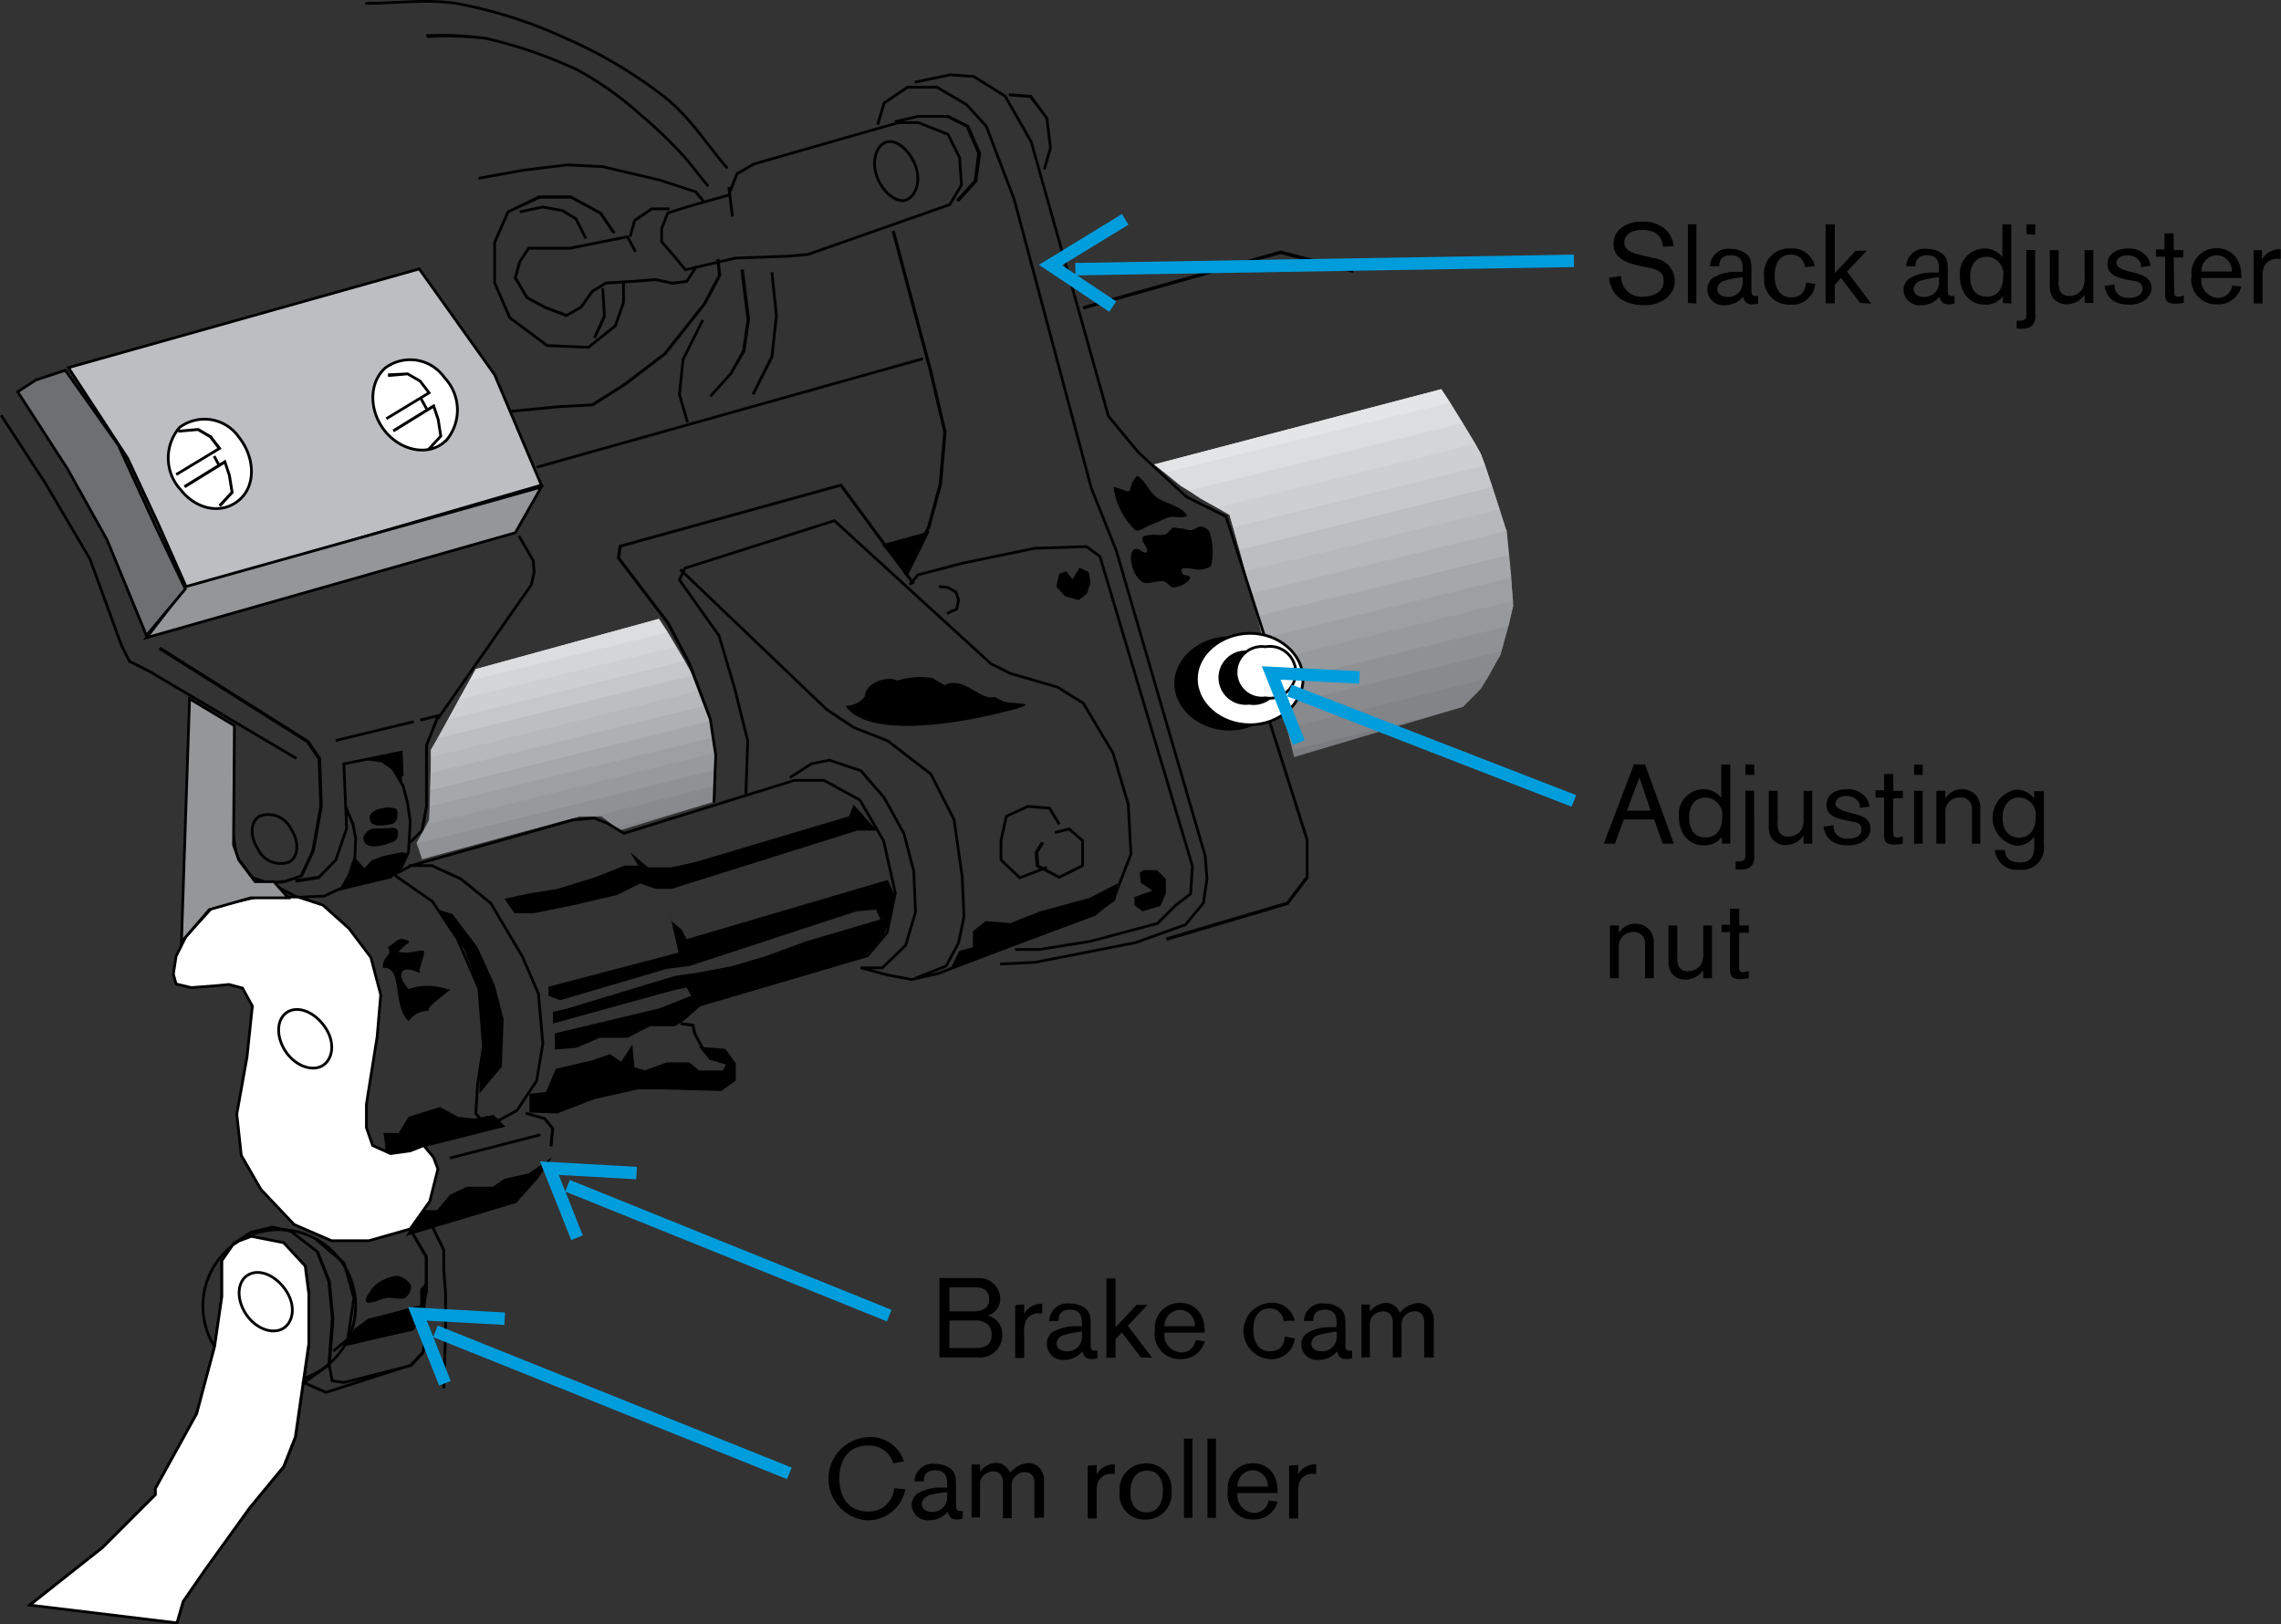 <svg id="Layer_1" data-name="Layer 1" xmlns="http://www.w3.org/2000/svg" xmlns:xlink="http://www.w3.org/1999/xlink" viewBox="0 0 183.03 130.35"><rect x="0" y="0" width="183.03" height="130.35" fill="#333333" stroke="none"/><defs><style>.cls-1,.cls-22,.cls-3{fill:none;}.cls-2{clip-path:url(#clip-path);}.cls-3{stroke:#000;stroke-width:0.22px;}.cls-4{fill:#7a7c7f;}.cls-5{fill:#838487;}.cls-6{fill:#888a8d;}.cls-7{fill:#8f9194;}.cls-8{fill:#979a9c;}.cls-9{fill:#9d9fa2;}.cls-10{fill:#a5a7aa;}.cls-11{fill:#aeb0b2;}.cls-12{fill:#b6b8ba;}.cls-13{fill:#bcbec1;}.cls-14{fill:#c5c7c9;}.cls-15{fill:#cdcfd1;}.cls-16{fill:#d4d5d7;}.cls-17{fill:#dcddde;}.cls-18{fill:#e4e5e6;}.cls-19{fill:#fff;}.cls-20{fill:#949698;}.cls-21{fill:#6d6f71;}.cls-22{stroke:#009ddd;}</style><clipPath id="clip-path"><rect class="cls-1" width="183.03" height="130.35"/></clipPath></defs><title>tspabm-2016v2-pg58-img1</title><g class="cls-2"><circle class="cls-3" cx="22.41" cy="104.8" r="6.13"/><polygon class="cls-4" points="119.32 54.48 118.82 55.27 117.38 56.72 103.84 60.75 103.27 58.44 119.32 54.48"/><polygon class="cls-5" points="120.47 52.25 120.4 52.54 118.82 55.27 117.38 56.72 114.28 57.58 103.77 60.17 102.76 56.64 120.47 52.25"/><polygon class="cls-6" points="121.05 50.23 120.4 52.54 119.32 54.48 103.27 58.44 102.33 54.84 121.05 50.23"/><polygon class="cls-7" points="121.41 48.22 121.41 48.65 120.47 52.25 102.76 56.64 101.83 53.04 121.41 48.22"/><polygon class="cls-8" points="121.27 46.35 121.41 48.65 121.05 50.23 102.33 54.84 101.32 51.24 121.27 46.35"/><polygon class="cls-9" points="121.41 48.22 121.05 44.55 100.89 49.44 101.83 53.04 121.41 48.22"/><polygon class="cls-10" points="121.27 46.35 120.91 42.6 100.39 47.64 101.32 51.24 121.27 46.35"/><polygon class="cls-11" points="120.33 40.88 120.83 42.46 121.05 44.55 100.89 49.44 99.95 45.84 120.33 40.88"/><polygon class="cls-12" points="119.75 39.08 120.83 42.46 120.91 42.6 100.39 47.64 99.45 44.12 119.75 39.08"/><polygon class="cls-13" points="120.33 40.88 119.18 37.35 98.95 42.31 99.95 45.84 120.33 40.88"/><polygon class="cls-14" points="118.39 35.62 118.82 36.41 119.75 39.08 99.45 44.12 98.66 41.31 97.65 40.73 118.39 35.62"/><polygon class="cls-15" points="117.38 33.96 118.82 36.41 119.18 37.35 98.95 42.31 98.66 41.31 96.36 40.01 95.42 39.36 117.38 33.96"/><polygon class="cls-16" points="118.39 35.62 116.37 32.31 93.47 37.92 94.77 39 96.36 40.01 97.65 40.73 118.39 35.62"/><polygon class="cls-17" points="92.61 37.27 115.65 31.23 117.38 33.96 95.42 39.36 94.77 39 92.61 37.27"/><polygon class="cls-18" points="92.61 37.27 115.65 31.23 116.37 32.31 93.47 37.92 92.61 37.27"/><polyline class="cls-3" points="14.2 130.23 14.71 128.5 16.43 125.98 20.04 121.01 22.77 117.7 23.71 115.32 24.79 107.83 24.79 103.88 24.5 101.64 22.77 99.77 20.18 99.27 18.81 99.77 17.8 101.21 17.8 104.09 17.23 108.05 15.79 113.45 12.47 119.43 12.47 119.93 8.23 124.18 2.4 128.79"/><polygon class="cls-19" points="14.2 130.23 14.71 128.5 16.43 125.98 20.04 121.01 22.77 117.7 23.71 115.32 24.79 107.83 24.79 103.88 24.5 101.64 22.77 99.77 20.18 99.27 18.81 99.77 17.8 101.21 17.8 104.09 17.23 108.05 15.79 113.45 12.47 119.43 12.47 119.93 8.23 124.18 2.4 128.79 14.2 130.23"/><path class="cls-3" d="M32.92,98.62l1.3,2.23v2.81l-.5,2.23-.65.79-5,1.08m4.82-9.14,1.3,2.23v2.81l-.5,2.23-.65.79-5,1.08m-2.66-8.28,2.23,1.87.79,2.81-.5,3.31-1.15.94m-1.37-8.93,2.23,1.87.79,2.81-.5,3.31-1.15.94m8.86,3,.14-4.46v-3.17l-.14-1.87v-1.58l-.94-1.94m.94,13,.14-4.46v-3.17l-.14-1.87v-1.58l-.94-1.94M18.67,99.84l1.44-.94,1.73-.43,1.44.29,2.16,1.66.94,2.38.29,3-.29,3.74-2,1.41,1.78.78,6.81-2.19.94-1,.29-1.22v-1.44m-15.48-6,1.44-.94,1.73-.43,1.44.29,2.16,1.66.94,2.38.29,3-.29,3.74.22,1.22.94.14,5.4-1.37.94-1,.29-1.22v-1.44M14.2,130.23l.5-1.73L16.43,126l3.6-5,2.73-3.31.94-2.38,1.08-7.49v-4l-.29-2.23-1.73-1.87-2.59-.51-1.37.51-1,1.44v2.88l-.58,4-1.44,5.4-3.31,6v.5l-4.25,4.25-5.83,4.61Z"/><path d="M30.11,104.45a4.68,4.68,0,0,1,.94-.29c.5-.07,1,.14,1.44,0a1.17,1.17,0,0,0,.5-1,1.64,1.64,0,0,0-1.15-.79,3.15,3.15,0,0,0-1.37.5,2.09,2.09,0,0,0-.79.79c-.14.22-.43.58-.29.79s.5,0,.72,0"/><polygon points="28.46 106.61 29.54 105.82 30.98 105.46 32.56 105.03 33.72 104.74 33.72 103.44 34.29 102.8 34.08 105.53 33.14 106.75 27.59 108.05 28.46 106.61"/><path class="cls-3" d="M23.2,69.17a2,2,0,0,1-2.52-1.08c-.65-1-.58-2.16.14-2.59a2,2,0,0,1,2.52,1C24,67.51,24,68.74,23.2,69.17Zm-.5,37.44c-.86.5-2.23,0-3-1.22s-.65-2.59.22-3.09,2.16,0,3,1.22S23.56,106.11,22.7,106.61Z"/><polygon class="cls-13" points="5.49 29.5 10.24 36.77 12.76 42.17 14.99 47.21 43.44 38.93 39.69 30.07 33.64 21.58 5.49 29.5"/><polygon class="cls-3" points="5.49 29.5 10.24 36.77 12.76 42.17 14.99 47.21 43.44 38.93 39.69 30.07 33.64 21.58 5.49 29.5"/><path class="cls-19" d="M19.24,40.08c1.3-1.15,1.22-3.38-.07-5a3.36,3.36,0,0,0-4.75-.79,3.75,3.75,0,0,0,.07,5c1.3,1.58,3.38,1.94,4.75.72"/><path class="cls-3" d="M19.24,40.08c1.3-1.15,1.22-3.38-.07-5a3.36,3.36,0,0,0-4.75-.79,3.75,3.75,0,0,0,.07,5C15.79,40.95,17.87,41.31,19.24,40.08Z"/><path class="cls-19" d="M35.73,35.4a3.77,3.77,0,0,0-.07-5.11,3.36,3.36,0,0,0-4.75-.79c-1.37,1.22-1.3,3.53,0,5.11s3.53,2,4.82.79"/><path class="cls-3" d="M33.79,32l.43.79m-2.66,1.8,3.24-2,.36,1.08L35.37,35l-1,1.08m-2.81-1.51,3.24-2,.36,1.08L35.37,35l-1,1.08m-3.24-6L32.71,30l1,.58.72.94L31,33.6m.14-3.46L32.71,30l1,.58.72.94L31,33.6m-13.82,3,.43.79m-2.81,1.66,3.24-2,.36,1.08.22,1.37-1,1.08m-2.81-1.51,3.24-2,.36,1.08.22,1.37-1,1.08m-3.31-6,1.58-.14,1,.58.72.94-3.46,2.09m.14-3.46,1.58-.14,1,.58.72.94-3.46,2.09m21.6-2.66a3.77,3.77,0,0,0-.07-5.11,3.36,3.36,0,0,0-4.75-.79c-1.37,1.22-1.3,3.53,0,5.11S34.43,36.63,35.73,35.4Z"/><polygon class="cls-20" points="11.76 51.17 41.35 42.75 43.44 39.08 14.92 47.07 11.76 51.17"/><polygon class="cls-3" points="11.76 51.17 41.35 42.75 43.44 39.08 14.92 47.07 11.76 51.17"/><polygon class="cls-21" points="11.76 50.95 8.59 43.32 5.42 37.63 1.46 31.44 2.9 30.51 5.27 29.71 9.52 35.69 12.55 42.24 14.92 47.28 11.76 50.95"/><path class="cls-3" d="M31.19,61.11l1.15,1.94.36,1.37.22,1.51-.14,2.45L32.2,69.6l-1.08.79m.07-9.29,1.15,1.94.36,1.37.22,1.51-.14,2.45L32.2,69.6l-1.08.79m-3.38-5.62.58,1.37.22,1.15-.07,1.58L28,70.25l-.57,1L26,71.91,23.85,72,21.91,71m5.83-6.26.58,1.37.22,1.15-.07,1.58L28,70.25l-.57,1L26,71.91,23.85,72,21.91,71M35.15,57.65l7.49-10.73.22-1L42.79,45l-1.15-2M35.15,57.65l7.49-10.73.22-1L42.79,45l-1.15-2M32.92,67.59l.94-.94.36-1.94v-4.9l.94-2.38-1.44.36m-.79,9.79.94-.94.36-1.94v-4.9l.94-2.38-1.44.36m-10,12.89,1.87-.29L26.95,69l.86-2.52-.22-5.18,4.61-.94.07,1.94m-8.57,8.42,1.87-.29L26.95,69l.86-2.52-.22-5.18,4.61-.94.07,1.94m-5.33-2.88,6.26-1.51M12.83,52l11.88,7.49.94,1.37.14,3.82-.65,3.6-.94,2-1.29.43-1.37.14-1.3-.43L19,68.74l-.36-2.16.14-8.14m-6-6.41,11.88,7.49.94,1.37.14,3.82-.65,3.6-.94,2-1.29.43-1.37.14-1.3-.43L19,68.74l-.36-2.16.14-8.14M11.75,51,8.59,43.32,5.42,37.63l-4-6.19,1.44-.94,2.38-.79,4.25,6,3,6.55,2.38,5Z"/><path d="M30.4,66.15A5.56,5.56,0,0,0,31.48,66a.59.59,0,0,0,.29-.43c0-.14.07-.5-.07-.58a1.84,1.84,0,0,0-1.08,0,1.1,1.1,0,0,0-.79.43c-.14.14,0,.43.07.58a1.33,1.33,0,0,0,.51.14"/><path class="cls-3" d="M30.4,66.15A5.56,5.56,0,0,0,31.48,66a.59.59,0,0,0,.29-.43c0-.14.07-.5-.07-.58a1.84,1.84,0,0,0-1.08,0,1.1,1.1,0,0,0-.79.43c-.14.14,0,.43.07.58A1.33,1.33,0,0,0,30.4,66.15Z"/><path d="M30.76,66.58H30a1,1,0,0,0-.58.36.45.45,0,0,0-.07.58c.07.22.43.29.72.29a3.78,3.78,0,0,0,1.22-.29.63.63,0,0,0,.5-.36c.07-.14.07-.5-.07-.58s-.65,0-1,0"/><path class="cls-3" d="M30.76,66.58H30a1,1,0,0,0-.58.36.45.45,0,0,0-.07.58c.07.22.43.29.72.29a3.78,3.78,0,0,0,1.22-.29.63.63,0,0,0,.5-.36c.07-.14.07-.5-.07-.58S31.12,66.58,30.76,66.58Z"/><polygon points="32.78 68.52 32.27 68.38 30.83 68.67 29.83 69.03 29.25 69.67 28.53 68.88 28.03 70.47 27.23 71.47 31.41 70.47 32.13 69.67 32.78 68.52"/><polygon points="29.11 60.96 30.62 61.18 31.55 61.83 32.27 62.91 32.13 60.39 29.11 60.96"/><path class="cls-3" d="M86.92,24.68l15.84-4.46,5.83,1.51m-21.67,3,15.84-4.46,5.83,1.51M43.07,37.49l31-8.71m27.5,28.15,3.31,10.44v3l-1.58,2.09-9.72,2.88m8-18.36,3.31,10.44v3l-1.58,2.09-9.72,2.88M73.39,6.6,76.27,6l1.87.14,2.52,1.58,2.09,3.67,6.19,22,2.38,2.88,3.89,3.6,3.17,1.58,3.17,9.86M73.39,6.6,76.27,6l1.87.14,2.52,1.58,2.09,3.67,6.19,22,2.38,2.88,3.89,3.6,3.17,1.58,3.17,9.86M73,46.92l.65-.79,3.6-.94L83,44l4.18-.14,1.08.79,7.42,24.84-.14,2.23-1.22.94-1.44,1.44-5.4,1.44-4.1.65H81.45M73,46.92l.65-.79,3.6-.94L83,44l4.18-.14,1.08.79,7.42,24.84-.14,2.23-1.22.94-1.44,1.44-5.4,1.44-4.1.65H81.45M70.43,10l.51-1.73L72.81,7h2.38L77.56,8.4l1.58,1.73L81.38,16l6.19,23.18,2,5,7.13,24.48.15,1.87-.29,1.94-1.44,1.73-4,1.44-8.06,1.58-2.81.14M70.43,10l.51-1.73L72.81,7h2.38L77.56,8.4l1.58,1.73L81.38,16l6.19,23.18,2,5,7.13,24.48.15,1.87-.29,1.94-1.44,1.73-4,1.44-8.06,1.58-2.81.14M72.67,46.13l1.87-3.82.94-3.46.36-4.18-1.15-4.9-3-11.23m.94,27.58,1.87-3.82.94-3.46.36-4.18-1.15-4.9-3-11.23M80.95,7.61l1.73.14L84,9.48l.29,2.38-.5,1.73m-2.81-6,1.73.14L84,9.48l.29,2.38-.5,1.73m-11.3,2.52c-.94,0-1.94-1.08-2.23-2.3s.22-2.38,1.08-2.45,1.94,1.08,2.23,2.31S73.31,16,72.45,16.11Zm4.39,0,1.44-1.59.29-2.23-.94-2.16-1.58-.79H73.67l-1.87.43m5,6.34,1.44-1.59.29-2.23-.94-2.16-1.58-.79H73.67l-1.87.43M58.48,15l.29,2.38m-.29-1.73-3.31.94-1.58.5-.5,1.23v1.08l1,1.15L55,21.65l4-.94,4.25-.15,1.58-.14,11.38-4,.94-1.58L77,12.65l-.93-1.87-2.38-.94H72.09L60.5,13.16l-1.37.79ZM50.56,19l.36-1.3,1.37-.94h1.44M50.56,19l.36-1.3,1.37-.94h1.44m2.16,4.61-.79,1.22-1.15.14-1.37-.29-1.73.14-2.23.14-1.08.65-.94,1.3-1.15.65-1.73-.65-1.44-.79-.94-1.58.36-1.3.72-1.08h3.31L50.35,19,51,20.21m4.9,1.15-.79,1.22-1.15.14-1.37-.29-1.73.14-2.23.14-1.08.65-.94,1.3-1.15.65-1.73-.65-1.44-.79-.94-1.58.36-1.3.72-1.08h3.31L50.35,19,51,20.21m-4-1.08-.79-1.58-1.08-.65-1.58-.29L41.71,17M47,19.13l-.79-1.58-1.08-.65-1.58-.29L41.71,17m6,10.08.79-1.73-.14-2.23m-.65,4,.79-1.73-.14-2.23m.93-4.46-1.08-1.58-2.38-1.29H43.29L40.77,17l-1.08,2.45v3.24l1.22,2.81,3,2.23,3.31.14,2.16-1.73.65-1.87V22.66m-.79-4-1.08-1.58-2.38-1.29H43.29L40.77,17l-1.08,2.45v3.24l1.22,2.81,3,2.23,3.31.14,2.16-1.73.65-1.87V22.66m7.56-1.87.14,1.3-1.22,2.3-3.17,4-3.31,2.52-2.52,1.58-2.66.14L41.06,33M57.62,20.79l.14,1.3-1.22,2.3-3.17,4-3.31,2.52-2.52,1.58-2.66.14L41.06,33M38.39,14.31l3.6-.65,3.53-.43,2.81.14,4.61,1.08,2.88.94.65.79M38.39,14.31l3.6-.65,3.53-.43,2.81.14,4.61,1.08,2.88.94.65.79m5.47,5.69.36,3.46-.36,3.31-1.51,3m1.51-9.79.36,3.46-.36,3.31-1.51,3m-.86-10,.5,4-.36,2.52L58.63,30,57,31.8m2.52-10.15.5,4-.36,2.52L58.63,30,57,31.8M34.22,2.86A26,26,0,0,1,39,3.08,36.83,36.83,0,0,1,46.31,5.6a26,26,0,0,1,5,3.53,36.57,36.57,0,0,1,3,2.81c.94.94,1.66,2,2.52,3m-22.54-12A26,26,0,0,1,39,3.08,36.83,36.83,0,0,1,46.31,5.6a26,26,0,0,1,5,3.53,36.57,36.57,0,0,1,3,2.81c.94.94,1.66,2,2.52,3M29.32.27c2.45,0,4.9-.36,7.27,0A36.55,36.55,0,0,1,45.23,3a36.77,36.77,0,0,1,8.14,4.82c2,1.58,3.38,3.82,5,5.69M29.32.27c2.45,0,4.9-.36,7.27,0A36.55,36.55,0,0,1,45.23,3a36.77,36.77,0,0,1,8.14,4.82c2,1.58,3.38,3.82,5,5.69M.09,33.32l3.6,5.54,3.53,6,2.52,6.91.65,1.3,1.58.79,11.81,7M.09,33.32l3.6,5.54,3.53,6,2.52,6.91.65,1.3,1.58.79,11.81,7"/><polygon class="cls-5" points="57.4 63.05 57.19 64.35 49.7 66.65 48.26 65.5 47.75 65.5 57.4 63.05"/><polygon class="cls-5" points="34.51 68.74 33.86 68.95 33.86 68.88 34.51 68.74"/><polygon class="cls-6" points="57.48 61.76 57.48 62.04 57.19 64.35 54.52 65.14 49.48 66.36 48.26 65.5 46.53 65.5 33.86 68.95 33.5 67.66 57.48 61.76"/><polygon class="cls-7" points="57.4 60.39 57.48 62.04 57.4 63.05 47.75 65.5 46.53 65.5 34.51 68.74 33.86 68.88 33.43 67.66 34.29 66.15 57.4 60.39"/><polygon class="cls-8" points="57.48 61.76 57.26 59.16 34.51 64.71 34.44 65.79 33.43 67.66 33.5 67.66 57.48 61.76"/><polygon class="cls-9" points="56.97 57.87 57.19 58.59 57.4 60.39 34.29 66.15 34.44 65.79 34.51 63.41 56.97 57.87"/><polygon class="cls-10" points="56.54 56.64 57.19 58.59 57.26 59.16 34.51 64.71 34.58 62.04 56.54 56.64"/><polygon class="cls-11" points="56.97 57.87 56.11 55.42 34.58 60.75 34.51 63.41 56.97 57.87"/><polygon class="cls-12" points="55.6 54.2 55.6 54.27 56.54 56.64 34.58 62.04 34.58 60.17 35.15 59.23 55.6 54.2"/><polygon class="cls-13" points="54.95 53.04 55.6 54.27 56.11 55.42 34.58 60.75 34.58 60.17 35.95 57.72 54.95 53.04"/><polygon class="cls-14" points="55.6 54.2 54.23 51.89 36.81 56.14 35.15 59.23 55.6 54.2"/><polygon class="cls-15" points="54.95 53.04 53.59 50.74 37.67 54.63 35.95 57.72 54.95 53.04"/><polygon class="cls-16" points="38.18 53.69 52.87 49.66 54.23 51.89 36.81 56.14 38.18 53.69"/><polygon class="cls-17" points="38.18 53.69 52.87 49.66 53.59 50.74 37.67 54.63 38.18 53.69"/><polygon points="70.94 43.76 74.39 42.82 72.81 45.99 70.94 43.76"/><path class="cls-3" d="M56.39,25.68l-1.58,3.17-.29,2.81.65,2.23m1.22-8.21-1.58,3.17-.29,2.81.65,2.23m15.77,9.86,3.45-.94L72.81,46Z"/><path d="M98.66,58.51c2.3,0,4.25-1.66,4.25-3.67s-1.94-3.67-4.25-3.67-4.32,1.66-4.32,3.67,1.94,3.67,4.32,3.67"/><path class="cls-3" d="M98.66,58.51c2.3,0,4.25-1.66,4.25-3.67s-1.94-3.67-4.25-3.67-4.32,1.66-4.32,3.67S96.28,58.51,98.66,58.51Z"/><path class="cls-19" d="M100.31,58.16c2.3,0,4.25-1.66,4.25-3.67s-1.94-3.67-4.25-3.67S96,52.47,96,54.48s1.94,3.67,4.32,3.67"/><path class="cls-3" d="M100.31,58.16c2.3,0,4.25-1.66,4.25-3.67s-1.94-3.67-4.25-3.67S96,52.47,96,54.48,97.94,58.16,100.31,58.16Z"/><path d="M100.24,56.43a2.08,2.08,0,1,0,0-4.1,2.07,2.07,0,1,0,0,4.1"/><path class="cls-3" d="M100.24,56.43a2.08,2.08,0,1,0,0-4.1,2.07,2.07,0,1,0,0,4.1Z"/><path class="cls-19" d="M101.54,56a2.08,2.08,0,1,0,0-4.1,2.07,2.07,0,1,0,0,4.1"/><path class="cls-3" d="M101.54,56a2.08,2.08,0,1,0,0-4.1,2.07,2.07,0,1,0,0,4.1Z"/><polygon points="92.47 71.47 91.03 71.98 91.03 72.63 91.67 73.13 93.11 72.7 93.55 71.69 93.55 70.54 92.83 69.82 91.75 69.82 91.46 70.03 91.53 70.83 92.47 71.47"/><polygon points="86.06 46.49 85.55 45.84 84.98 46.06 84.76 47.07 85.48 47.86 86.56 48.15 87.21 47.64 87.5 46.78 87.36 45.91 86.63 45.55 86.06 46.49"/><path class="cls-3" d="M75.33,47.07l.72.07.65.36.22.65-.15.72-.79.36m-.65-2.16.72.07.65.36.22.65-.15.72-.79.36"/><path d="M91.67,46.71c.5.22,1.15-.14,1.66-.07.29,0,.5.43.79.5a2.35,2.35,0,0,0,.94-.29c.14-.14.43-.29.43-.5s-.43-.14-.58-.29-.14-.43,0-.43c.43-.14,1,.14,1.44.07s.79-.14.86-.43a5,5,0,0,0-.14-2.52c-.07-.29-.43-.43-.65-.5s-.58.29-.86.29-.58-.14-.87-.14-.5-.14-.65,0-.36.43-.57.5a3.48,3.48,0,0,1-.87,0c-.36.07-.86,0-.94.29s.5.79.36,1.08-.58-.29-.86-.22a.39.39,0,0,0-.36.36,1.47,1.47,0,0,0,0,.79,2.3,2.3,0,0,0,.86,1.51"/><path d="M91,42.46c.29.36.94-.22,1.37-.36s.94-.43,1.37-.58,1.08.14,1.51-.14c-.43-.79-1.66-.94-2.38-1.44s-.93-1.37-1.58-1.73c-.14-.07-.36.43-.43.5s-.14.65-.29.72-1.22-.5-1.22-.29A6.05,6.05,0,0,0,91,42.46"/><path class="cls-3" d="M54.59,45.7,66.33,56.93l2.16,1.44,2.74,1.08,3.46,2.66,1.87,3.67.65,4.61.14,3.17-.43,2.09-1,1.87-2.52,1M54.59,45.7,66.33,56.93l2.16,1.44,2.74,1.08,3.46,2.66,1.87,3.67.65,4.61.14,3.17-.43,2.09-1,1.87-2.52,1M59.85,63.7,60,59.45l-1.08-4.32L57.69,51l-3.17-4.46.43-.94,12-3.82L79.51,53.26l1.58.79,3.75,1.08,2.09,1.3,2.38,4,1.22,4.1.22,4L89.3,72.27l-2.09,1.23L75.33,78.1l-2.16.5-1.94-.36-2.16-.58h1.73l1.87-1.8.79-2.66-.14-3.31-.79-3L70.94,64l-1.87-2.16L66.55,61l-1.44.29L63.38,62.4m-3.53,1.3L60,59.45l-1.08-4.32L57.69,51l-3.17-4.46.43-.94,12-3.82L79.51,53.26l1.58.79,3.75,1.08,2.09,1.3,2.38,4,1.22,4.1.22,4L89.3,72.27l-2.09,1.23L75.33,78.1l-2.16.5-1.94-.36-2.16-.58h1.73l1.87-1.8.79-2.66-.14-3.31-.79-3L70.94,64l-1.87-2.16L66.55,61l-1.44.29L63.38,62.4m9.94-15.55-5.83-7.92-17.71,4.9-.14.94,4,5.26,1.73,3.31L57,57.72l.43,2.88-.14,3.82m16-17.57-5.83-7.92-17.71,4.9-.14.94,4,5.26,1.73,3.31L57,57.72l.43,2.88-.14,3.82"/><path d="M69.36,55.92a1.91,1.91,0,0,1-1.51.72c1.73,2.59,8.71,1.51,12.67.5,3.53-.86.86-.58,0-.86l-.72-.36c-1.15.36-2.45-1.73-4-.94l-1-.58a6.21,6.21,0,0,0-2.81.22c-.72-.43-2.59.14-2.59,1.3"/><path class="cls-3" d="M32.78,69.46h1.87L37,70.54l2.38,1.94,2.52,4.25,1.3,3,.36,4-.5,3-1.58,2.38-1.73.94L39,89.62M32.78,69.46h1.87L37,70.54l2.38,1.94,2.52,4.25,1.3,3,.36,4-.5,3-1.58,2.38-1.73.94L39,89.62M56,80.69l13.61-4,1.58-1.87.65-3.17-.94-4.18L69,64.2l-2.88-1.58H63.74L50.06,66.87l-1.3-.79-1.08-.43L46,65.79l-13,3.67-1.51.79M56,80.69l13.61-4,1.58-1.87.65-3.17-.94-4.18L69,64.2l-2.88-1.58H63.74L50.06,66.87l-1.3-.79-1.08-.43L46,65.79l-13,3.67-1.51.79"/><polygon points="42.5 71.69 44.73 71.33 47.76 70.39 50.13 69.46 51.21 69.46 50.56 68.38 52 69.6 53.88 69.6 55.82 69.17 68.13 65.5 68.49 64.56 70.36 66.65 68.78 66.65 53.88 71.33 52.65 71.33 51.36 70.9 49.48 71.83 46.03 72.63 42.86 73.28 41.27 73.28 40.48 72.12 42.5 71.69"/><polygon points="71.23 70.61 55.1 75.36 54.67 74.57 53.87 73.92 53.52 72.34 54.45 76.44 44.01 79.18 44.01 79.9 44.95 80.26 53.52 77.74 55.31 77.52 68.71 73.13 70.29 72.99 70.65 73.78 64.75 75.51 61.43 76.73 58.77 77.52 56.11 78.03 54.16 78.31 45.59 80.91 44.37 81.19 44.37 82.13 54.02 79.47 55.1 79.25 55.46 79.9 52.94 80.91 44.52 82.92 44.52 84.22 46.24 84.08 48.12 83.28 50.35 83.28 52.15 82.35 54.16 82.35 54.95 81.84 56.25 80.69 69.36 76.73 70.79 75.29 71.59 73.42 71.73 71.69 71.23 70.61"/><polygon points="56.32 84.15 58.12 84.29 58.92 85.37 58.92 86.67 57.84 87.46 52.94 87.31 51.21 87.31 47.68 88.11 44.73 89.26 42.64 89.19 42.64 87.89 43.94 87.75 44.73 85.88 47.54 85.23 48.98 84.72 49.92 85.37 50.71 84.15 50.85 85.73 51.79 86.02 53.59 85.37 55.31 85.37 56.11 86.02 58.12 86.02 58.48 85.37 57.04 84.94 56.32 84.15"/><path class="cls-3" d="M85,66.15l-.79-1.3-1.73-.14-1.73.79-.43,1.94V69l1.51,1.44L84,69.6M85,66.15l-.79-1.3-1.73-.14-1.73.79-.43,1.94V69l1.51,1.44L84,69.6m-.36-2-.5.79.07,1.08L85,70.4l1.87-.94v-2l-1.08-.94-1.15.29m-.94.79-.5.79.07,1.08L85,70.4l1.87-.94v-2l-1.08-.94-1.15.29M56.39,84.15l-.65-1.22-.14-.65-1-.14m1.8,2-.65-1.22-.14-.65-1-.14m1.73,2,1.8.14.79,1.08v1.3l-1.08.79-4.9-.14H51.21l-3.53.79-3,1.15-2.09-.07v-1.3l1.3-.14.79-1.87,2.81-.65,1.44-.5.94.65.79-1.22.14,1.58.94.29,1.8-.65h1.73l.79.65h2l.36-.65L57,84.94Z"/><polygon points="74.75 78.39 87.86 73.49 89.52 72.19 89.66 70.9 87.43 72.05 83.47 73.13 81.09 74.07 79.08 73.92 78.07 74.72 78.07 76.01 76.98 76.3 76.34 77.59 74.75 78.39"/><path class="cls-3" d="M31.7,70.25l3,2.09,2,3,1.73,4,.36,4.61L38.32,87l-.14,2.38,1.15,1.15M31.7,70.25l3,2.09,2,3,1.73,4,.36,4.61L38.32,87l-.14,2.38,1.15,1.15"/><polygon points="34.22 92 40.55 90.41 39.62 89.47 38.03 89.76 36.74 89.62 35.3 88.83 32.78 89.62 31.99 90.92 30.76 90.92 30.91 91.85 30.91 92.57 32.63 92.57 34.22 92"/><polygon points="32.56 99.19 41.42 96.53 43.15 94.59 44.3 92.86 42.43 94.16 40.48 94.59 39.55 95.23 37.46 95.23 36.09 95.88 35.08 97.11 33.86 97.11 32.56 99.19"/><path class="cls-3" d="M36.09,92.93l7.27-1.87m.86.93.14-1.44-.65-.79-1.51-.43m2,2.66.14-1.44-.65-.79-1.51-.43"/><path d="M32.78,81.77A2.08,2.08,0,0,1,34.29,81c0-.36,1.15-1.15,1.58-1.51a4.57,4.57,0,0,0-3.1,0c-1.15-1.15-.79-2.3.79-1.58,0-.36.36-1.15.36-1.51-.79,0-1.15.36-2.3,0,.36,0,.79-.79,1.15-.79-.79-.36-.79,0-1.51.43.36.72-.43.72-.43,1.51,1.58,0,.79,3.1,1.94,4.25"/><path class="cls-3" d="M32.78,81.77A2.08,2.08,0,0,1,34.29,81c0-.36,1.15-1.15,1.58-1.51a4.57,4.57,0,0,0-3.1,0c-1.15-1.15-.79-2.3.79-1.58,0-.36.36-1.15.36-1.51-.79,0-1.15.36-2.3,0,.36,0,.79-.79,1.15-.79-.79-.36-.79,0-1.51.43.36.72-.43.72-.43,1.51C32.42,77.52,31.63,80.62,32.78,81.77Z"/><polygon class="cls-19" points="15.36 79.25 17.23 79.11 18.38 78.96 19.46 79.25 20.25 80.69 19.82 84.8 18.95 89.4 19.32 92.72 20.9 95.45 23.56 98.26 26.59 99.56 29.61 99.56 32.92 98.62 34.51 96.39 35.16 93.8 34.8 92.86 34 91.92 32.92 92.36 31.34 92.57 29.9 91.92 29.39 90.48 29.39 88.61 30.26 83.21 30.55 79.83 29.75 76.88 28.03 74.5 25.94 72.63 23.92 71.98 20.61 71.98 17.08 72.77 14.92 75.15 14.13 76.73 13.91 78.17 14.13 78.96 15.36 79.25"/><path class="cls-3" d="M25.87,85.52c-.86.5-2.23,0-3-1.22s-.65-2.59.21-3.1,2.16,0,3,1.22S26.73,85,25.87,85.52ZM15.35,79.25l1.87-.14L18.38,79l1.08.29.79,1.44-.43,4.1L19,89.4l.36,3.31,1.58,2.74,2.66,2.81,3,1.3h3l3.31-.94,1.58-2.23.65-2.59-.36-.94L34,91.92l-1.08.43-1.58.22-1.44-.65-.5-1.44V88.61l.86-5.4.29-3.38-.79-3L28,74.5l-2.09-1.87-2-.65H20.61l-3.53.79-2.16,2.38-.79,1.58-.22,1.44.22.79Z"/><polygon class="cls-20" points="15.21 56.07 14.56 75.58 16.8 72.99 20.11 72.05 23.13 72.05 21.98 70.75 20.47 70.75 19.17 69.03 18.74 67.8 18.81 58.23 15.21 56.07"/><polygon class="cls-3" points="15.21 56.07 14.56 75.58 16.8 72.99 20.11 72.05 23.13 72.05 21.98 70.75 20.47 70.75 19.17 69.03 18.74 67.8 18.81 58.23 15.21 56.07"/><polygon points="38.47 87.75 40.27 85.59 40.41 81.77 39.69 79.03 38.32 76.01 36.31 73.35 35.16 72.99 37.24 76.16 38.54 79.54 38.83 84.08 38.47 86.45 38.47 87.75"/></g><path d="M133.42,67.7l-.69-1.94H130.3l-.71,1.94h-.9l2.42-6.36H132l2.31,6.36Zm-1.87-5.31-1,2.66h1.9Z"/><path d="M138.17,67.7v-.54a1.76,1.76,0,0,1-1.45.68c-1.24,0-2-1-2-2.27a2,2,0,0,1,1.94-2.24,1.8,1.8,0,0,1,1.46.69V61.35h.72V67.7Zm-1.3-.5c.63,0,1.32-.38,1.32-1.67A1.37,1.37,0,0,0,136.88,64c-1,0-1.34.81-1.34,1.61S135.84,67.2,136.87,67.2Z"/><path d="M140.76,68.64a1.15,1.15,0,0,1-.22.85,1,1,0,0,1-.73.27,3.58,3.58,0,0,1-.54,0v-.64l.32,0a.56.56,0,0,0,.32-.09c.14-.1.14-.26.14-.58v-5h.7Zm-.7-6.46v-.84h.7v.84Z"/><path d="M144.72,67.7v-.65a1.77,1.77,0,0,1-1.44.76,1.34,1.34,0,0,1-1.13-.56,2,2,0,0,1-.22-1.06V63.46h.71v2.41a1.91,1.91,0,0,0,.1.86.8.8,0,0,0,.77.4,1.23,1.23,0,0,0,1-.49,1.74,1.74,0,0,0,.21-1V63.46h.7V67.7Z"/><path d="M147.13,66.22a1,1,0,0,0,.23.75,1.2,1.2,0,0,0,1,.32c.35,0,1-.11,1-.71s-.5-.6-.88-.68l-.41-.08c-1.16-.23-1.51-.64-1.51-1.23,0-.93.88-1.26,1.65-1.26a1.84,1.84,0,0,1,1.58.75,1.52,1.52,0,0,1,.22.65l-.77.09a1,1,0,0,0-.06-.4,1.14,1.14,0,0,0-1.07-.54c-.58,0-.84.35-.84.62s.38.51,1,.67l.41.1c.79.19,1.41.46,1.41,1.23s-.77,1.34-1.77,1.34c-1.37,0-1.85-.68-2-1.5Z"/><path d="M151.91,66.79c0,.31.09.42.32.42a1.5,1.5,0,0,0,.45-.1v.59a4.76,4.76,0,0,1-.68.07c-.7,0-.82-.28-.82-.77v-3h-.68v-.59h.68V62.12h.74v1.34h.77v.59h-.77Z"/><path d="M153.59,62.18v-.83h.69v.83Zm0,5.53V63.46h.69V67.7Z"/><path d="M158.23,67.7V64.92a.87.87,0,0,0-1-.92,1.11,1.11,0,0,0-1.13,1.19V67.7h-.72V63.46h.72v.62a1.54,1.54,0,0,1,2.54-.17,1.78,1.78,0,0,1,.26,1.11V67.7Z"/><path d="M164,67.79a1.77,1.77,0,0,1-2,2,1.74,1.74,0,0,1-1.93-1.58h.81c0,.67.49,1,1.17,1,.9,0,1.18-.48,1.18-1.28v-.82a1.66,1.66,0,0,1-1.4.76,2.28,2.28,0,0,1,0-4.51,1.79,1.79,0,0,1,1.39.71v-.58H164ZM162,64c-.73,0-1.31.55-1.31,1.61,0,.9.41,1.6,1.34,1.6s1.31-.75,1.31-1.67A1.36,1.36,0,0,0,162,64Z"/><path d="M132,78.5V75.72a.87.87,0,0,0-1-.92A1.11,1.11,0,0,0,129.9,76V78.5h-.72V74.26h.72v.62a1.51,1.51,0,0,1,1.33-.76,1.52,1.52,0,0,1,1.21.59,1.78,1.78,0,0,1,.26,1.11V78.5Z"/><path d="M136.67,78.5v-.65a1.77,1.77,0,0,1-1.44.76,1.34,1.34,0,0,1-1.13-.56,2,2,0,0,1-.22-1.06V74.26h.71v2.41a1.91,1.91,0,0,0,.1.86.8.8,0,0,0,.77.4,1.23,1.23,0,0,0,1-.49,1.74,1.74,0,0,0,.21-1V74.26h.7V78.5Z"/><path d="M139.55,77.59c0,.31.09.42.32.42a1.5,1.5,0,0,0,.45-.1v.59a4.79,4.79,0,0,1-.68.07c-.7,0-.82-.28-.82-.77v-3h-.68v-.59h.68V72.92h.74v1.34h.77v.59h-.77Z"/><path d="M130.08,22.15a1.62,1.62,0,0,0,1.83,1.65c.53,0,1.58-.21,1.58-1.27,0-.71-.52-.92-1.21-1.05l-.58-.12c-1.43-.29-2.23-.75-2.23-1.81a1.58,1.58,0,0,1,.6-1.24,2.55,2.55,0,0,1,1.65-.52,2.75,2.75,0,0,1,1.76.48,2.07,2.07,0,0,1,.81,1.48l-.86.05c0-.36-.2-1.35-1.64-1.35-.6,0-1.45.22-1.45,1,0,.61.55.83,1.27,1l1.16.28a1.84,1.84,0,0,1,1.62,1.76,1.78,1.78,0,0,1-.53,1.31,2.68,2.68,0,0,1-2,.68,3.38,3.38,0,0,1-1.74-.44,2.26,2.26,0,0,1-1-1.76Z"/><path d="M135.44,24.31V18h.68v6.36Z"/><path d="M139.83,21.62c0-.4,0-1.14-.95-1.14-.59,0-.92.3-.92.83v.06l-.75,0a1.45,1.45,0,0,1,1.63-1.4,2.22,2.22,0,0,1,1.06.25c.6.34.64.78.64,1.54v1.49c0,.25,0,.5.32.5a.83.83,0,0,0,.22,0v.6a1.32,1.32,0,0,1-.46.08.89.89,0,0,1-.45-.11.85.85,0,0,1-.29-.52,1.86,1.86,0,0,1-1.45.69A1.28,1.28,0,0,1,137,23.21a1.14,1.14,0,0,1,.46-.92,3.52,3.52,0,0,1,1.72-.48l.65,0Zm-1.51.92a.74.74,0,0,0-.52.65c0,.31.23.63.8.63a1.16,1.16,0,0,0,1.24-1.25v-.33A9.13,9.13,0,0,0,138.31,22.54Z"/><path d="M145.66,22.78a1.85,1.85,0,0,1-2,1.67,2,2,0,0,1-2.1-2.22,2,2,0,0,1,2.06-2.29,1.83,1.83,0,0,1,2,1.42l-.79.07a1.09,1.09,0,0,0-1.15-1c-.65,0-1.28.43-1.28,1.72,0,1,.45,1.71,1.32,1.71s1.13-.51,1.21-1.18Z"/><path d="M149.25,24.31l-1.52-2-.51.54v1.49h-.73V18h.73v3.92l1.69-1.8h.88l-1.58,1.67,1.94,2.57Z"/><path d="M155.58,21.62c0-.4,0-1.14-.95-1.14-.59,0-.92.3-.92.83v.06l-.75,0a1.45,1.45,0,0,1,1.63-1.4,2.22,2.22,0,0,1,1.06.25c.6.34.64.78.64,1.54v1.49c0,.25,0,.5.32.5a.83.83,0,0,0,.22,0v.6a1.32,1.32,0,0,1-.46.08.89.89,0,0,1-.45-.11.85.85,0,0,1-.29-.52,1.86,1.86,0,0,1-1.45.69,1.28,1.28,0,0,1-1.44-1.22,1.14,1.14,0,0,1,.46-.92,3.52,3.52,0,0,1,1.72-.48l.65,0Zm-1.51.92a.74.74,0,0,0-.52.65c0,.31.23.63.8.63a1.16,1.16,0,0,0,1.24-1.25v-.33A9.13,9.13,0,0,0,154.06,22.54Z"/><path d="M160.72,24.31v-.54a1.76,1.76,0,0,1-1.45.68c-1.24,0-2-1-2-2.27a2,2,0,0,1,1.94-2.24,1.8,1.8,0,0,1,1.46.69V18h.72v6.36Zm-1.3-.5c.63,0,1.32-.38,1.32-1.67a1.37,1.37,0,0,0-1.31-1.54c-1,0-1.34.81-1.34,1.61S158.38,23.8,159.41,23.8Z"/><path d="M163.31,25.24a1.15,1.15,0,0,1-.22.86,1,1,0,0,1-.73.27,3.58,3.58,0,0,1-.54,0v-.64l.32,0a.56.56,0,0,0,.32-.09c.14-.1.14-.26.14-.58v-5h.7Zm-.7-6.45V18h.7v.84Z"/><path d="M167.27,24.31v-.65a1.77,1.77,0,0,1-1.44.76,1.34,1.34,0,0,1-1.13-.56,2,2,0,0,1-.22-1.06V20.07h.71v2.41a1.91,1.91,0,0,0,.1.86.8.8,0,0,0,.77.4,1.23,1.23,0,0,0,1-.49,1.74,1.74,0,0,0,.21-1V20.07h.7v4.24Z"/><path d="M169.68,22.82a1,1,0,0,0,.23.75,1.2,1.2,0,0,0,1,.32c.35,0,1-.11,1-.71s-.5-.6-.88-.67l-.41-.08c-1.16-.23-1.51-.64-1.51-1.23,0-.93.88-1.26,1.65-1.26a1.84,1.84,0,0,1,1.58.75,1.52,1.52,0,0,1,.22.65l-.77.09a1,1,0,0,0-.06-.4,1.14,1.14,0,0,0-1.07-.54c-.58,0-.84.35-.84.62s.38.51,1,.67l.41.1c.79.19,1.41.46,1.41,1.23s-.77,1.34-1.77,1.34c-1.37,0-1.85-.68-2-1.5Z"/><path d="M174.46,23.39c0,.31.09.42.32.42a1.5,1.5,0,0,0,.45-.1v.59a4.79,4.79,0,0,1-.68.07c-.7,0-.82-.28-.82-.77v-3H173v-.59h.68V18.73h.74v1.34h.77v.59h-.77Z"/><path d="M176.64,22.37A1.4,1.4,0,0,0,178,23.9a1.15,1.15,0,0,0,1.12-1l.73.1a1.93,1.93,0,0,1-1.92,1.43,2,2,0,0,1-2.08-2.3,2,2,0,0,1,2.05-2.21c.93,0,1.95.62,1.95,2.27v.12h-3.22Zm2.44-.58a1.24,1.24,0,0,0-1.22-1.31,1.26,1.26,0,0,0-1.21,1.31Z"/><path d="M181.51,20.07v.77a1.47,1.47,0,0,1,.4-.49A1.64,1.64,0,0,1,183,20v.77l-.28,0a1.09,1.09,0,0,0-1.11.8,2.88,2.88,0,0,0-.06.78v2h-.72V20.07Z"/><g class="cls-2"><path class="cls-22" d="M40.5,105.82l-7-.39L35.7,111m-.76-4.17,28.4,11.4M51.08,94.13l-7-.39,2.22,5.58m-.76-4.17,25.81,10.42m37.73-51.21L102,54l2.22,5.58m-.76-4.17,22.83,8.86m-36-46.67-6,3.67,5,3.33m-3-3,40-.67"/></g><path d="M75.38,102.56h3.05a1.69,1.69,0,0,1,1.83,1.63,1.39,1.39,0,0,1-1,1.38,1.52,1.52,0,0,1,1.16,1.59,1.77,1.77,0,0,1-2,1.76H75.38Zm2.68,2.67c.57,0,1.31-.11,1.31-1,0-.52-.3-.93-1.09-.93h-2.1v1.93Zm.18,2.94c.62,0,1.33-.1,1.33-1.07,0-.77-.54-1.14-1.31-1.14H76.18v2.21Z"/><path d="M82.18,104.68v.77a1.47,1.47,0,0,1,.4-.49,1.64,1.64,0,0,1,1.05-.34v.77l-.28,0a1.09,1.09,0,0,0-1.11.8,2.85,2.85,0,0,0-.06.78v2h-.72v-4.24Z"/><path d="M86.81,106.23c0-.4,0-1.14-.95-1.14-.59,0-.92.3-.92.83V106l-.75,0a1.45,1.45,0,0,1,1.63-1.4,2.22,2.22,0,0,1,1.06.25c.6.34.64.78.64,1.54v1.49c0,.25,0,.5.32.5a.84.84,0,0,0,.22,0v.6a1.33,1.33,0,0,1-.46.08.89.89,0,0,1-.45-.11.86.86,0,0,1-.29-.52,1.86,1.86,0,0,1-1.45.69A1.28,1.28,0,0,1,84,107.82a1.14,1.14,0,0,1,.46-.92,3.52,3.52,0,0,1,1.72-.48l.65,0Zm-1.51.92a.74.74,0,0,0-.52.65c0,.31.23.63.8.63a1.16,1.16,0,0,0,1.24-1.25v-.33A9.13,9.13,0,0,0,85.29,107.15Z"/><path d="M91.54,108.92l-1.52-2-.51.54v1.49h-.73v-6.36h.73v3.92l1.69-1.8h.88l-1.58,1.67,1.94,2.57Z"/><path d="M93.44,107a1.4,1.4,0,0,0,1.38,1.53,1.15,1.15,0,0,0,1.12-1l.73.1a1.93,1.93,0,0,1-1.92,1.43,2,2,0,0,1-2.08-2.3,2,2,0,0,1,2.05-2.21c.93,0,1.94.62,1.94,2.27v.12H93.44Zm2.44-.58a1.24,1.24,0,0,0-1.22-1.31,1.26,1.26,0,0,0-1.21,1.31Z"/><path d="M103.89,107.39a1.85,1.85,0,0,1-2,1.67,2.26,2.26,0,0,1,0-4.51,1.83,1.83,0,0,1,2,1.42L103,106a1.09,1.09,0,0,0-1.15-1c-.65,0-1.28.43-1.28,1.72,0,1,.45,1.71,1.32,1.71s1.13-.51,1.21-1.18Z"/><path d="M107.25,106.23c0-.4,0-1.14-.95-1.14-.59,0-.92.3-.92.83V106l-.75,0a1.45,1.45,0,0,1,1.63-1.4,2.22,2.22,0,0,1,1.06.25c.6.34.64.78.64,1.54v1.49c0,.25,0,.5.32.5a.83.83,0,0,0,.22,0v.6a1.33,1.33,0,0,1-.46.08.89.89,0,0,1-.45-.11.86.86,0,0,1-.29-.52,1.86,1.86,0,0,1-1.45.69,1.28,1.28,0,0,1-1.44-1.22,1.14,1.14,0,0,1,.46-.92,3.52,3.52,0,0,1,1.72-.48l.65,0Zm-1.51.92a.74.74,0,0,0-.52.65c0,.31.23.63.8.63a1.16,1.16,0,0,0,1.24-1.25v-.33A9.13,9.13,0,0,0,105.73,107.15Z"/><path d="M114.28,108.92v-2.83c0-.75-.5-.87-.77-.87a1.13,1.13,0,0,0-1,.7,2,2,0,0,0-.05.61v2.39h-.7v-2.76c0-.84-.54-.93-.78-.93a1.15,1.15,0,0,0-1,.63,1.36,1.36,0,0,0-.06.54v2.52h-.68v-4.24h.68v.58a1.67,1.67,0,0,1,1.28-.71,1.19,1.19,0,0,1,.88.4,2.25,2.25,0,0,1,.26.39,2.06,2.06,0,0,1,1.42-.78,1.29,1.29,0,0,1,1,.47,1.61,1.61,0,0,1,.29,1.11v2.8Z"/><path d="M72.65,119.5A3.08,3.08,0,0,1,69.52,122a3.35,3.35,0,0,1,.11-6.68,2.81,2.81,0,0,1,2.9,1.94l-.85.17A2,2,0,0,0,69.62,116c-1.45,0-2.27,1.07-2.27,2.62,0,1.82,1,2.67,2.28,2.67a2,2,0,0,0,2.11-1.86Z"/><path d="M76,119.12c0-.4,0-1.14-.95-1.14-.59,0-.92.3-.92.83v.06l-.75,0a1.45,1.45,0,0,1,1.63-1.4,2.22,2.22,0,0,1,1.06.25c.6.34.64.78.64,1.54v1.49c0,.25,0,.5.32.5a.84.84,0,0,0,.22,0v.6a1.33,1.33,0,0,1-.46.08.89.89,0,0,1-.45-.11.86.86,0,0,1-.29-.52,1.86,1.86,0,0,1-1.45.69,1.28,1.28,0,0,1-1.44-1.22,1.14,1.14,0,0,1,.46-.92,3.52,3.52,0,0,1,1.72-.48l.65,0Zm-1.51.92a.74.74,0,0,0-.52.65c0,.31.23.63.8.63A1.16,1.16,0,0,0,76,120.07v-.33A9.13,9.13,0,0,0,74.45,120Z"/><path d="M83,121.8V119c0-.75-.5-.87-.77-.87a1.13,1.13,0,0,0-1,.7,2,2,0,0,0-.05.61v2.39h-.7V119c0-.84-.54-.93-.78-.93a1.15,1.15,0,0,0-1,.63,1.36,1.36,0,0,0-.06.54v2.52h-.68v-4.24h.68v.58a1.67,1.67,0,0,1,1.28-.71,1.19,1.19,0,0,1,.88.4,2.22,2.22,0,0,1,.26.39,2.07,2.07,0,0,1,1.42-.78,1.29,1.29,0,0,1,1,.47,1.61,1.61,0,0,1,.29,1.11v2.8Z"/><path d="M88,117.56v.77a1.47,1.47,0,0,1,.4-.49,1.64,1.64,0,0,1,1.05-.34v.77l-.28,0a1.09,1.09,0,0,0-1.11.8,2.88,2.88,0,0,0-.06.78v2h-.72v-4.24Z"/><path d="M92,117.43a2,2,0,0,1,2,2.21,2.06,2.06,0,0,1-2.08,2.3,2,2,0,0,1-2.08-2.25A2.09,2.09,0,0,1,92,117.43ZM92,121.36c.86,0,1.31-.68,1.31-1.77,0-.73-.29-1.58-1.25-1.58-1.34,0-1.35,1.45-1.35,1.72C90.69,120.23,90.84,121.36,92,121.36Z"/><path d="M95,121.8v-6.36h.68v6.36Z"/><path d="M96.89,121.8v-6.36h.68v6.36Z"/><path d="M99.29,119.87a1.4,1.4,0,0,0,1.38,1.53,1.15,1.15,0,0,0,1.12-1l.73.1a1.93,1.93,0,0,1-1.92,1.43,2,2,0,0,1-2.08-2.3,2,2,0,0,1,2.05-2.21c.93,0,1.94.62,1.94,2.27v.12H99.29Zm2.44-.58a1.24,1.24,0,0,0-1.22-1.31,1.26,1.26,0,0,0-1.21,1.31Z"/><path d="M104.16,117.56v.77a1.47,1.47,0,0,1,.4-.49,1.64,1.64,0,0,1,1.05-.34v.77l-.28,0a1.09,1.09,0,0,0-1.11.8,2.85,2.85,0,0,0-.06.78v2h-.72v-4.24Z"/></svg>